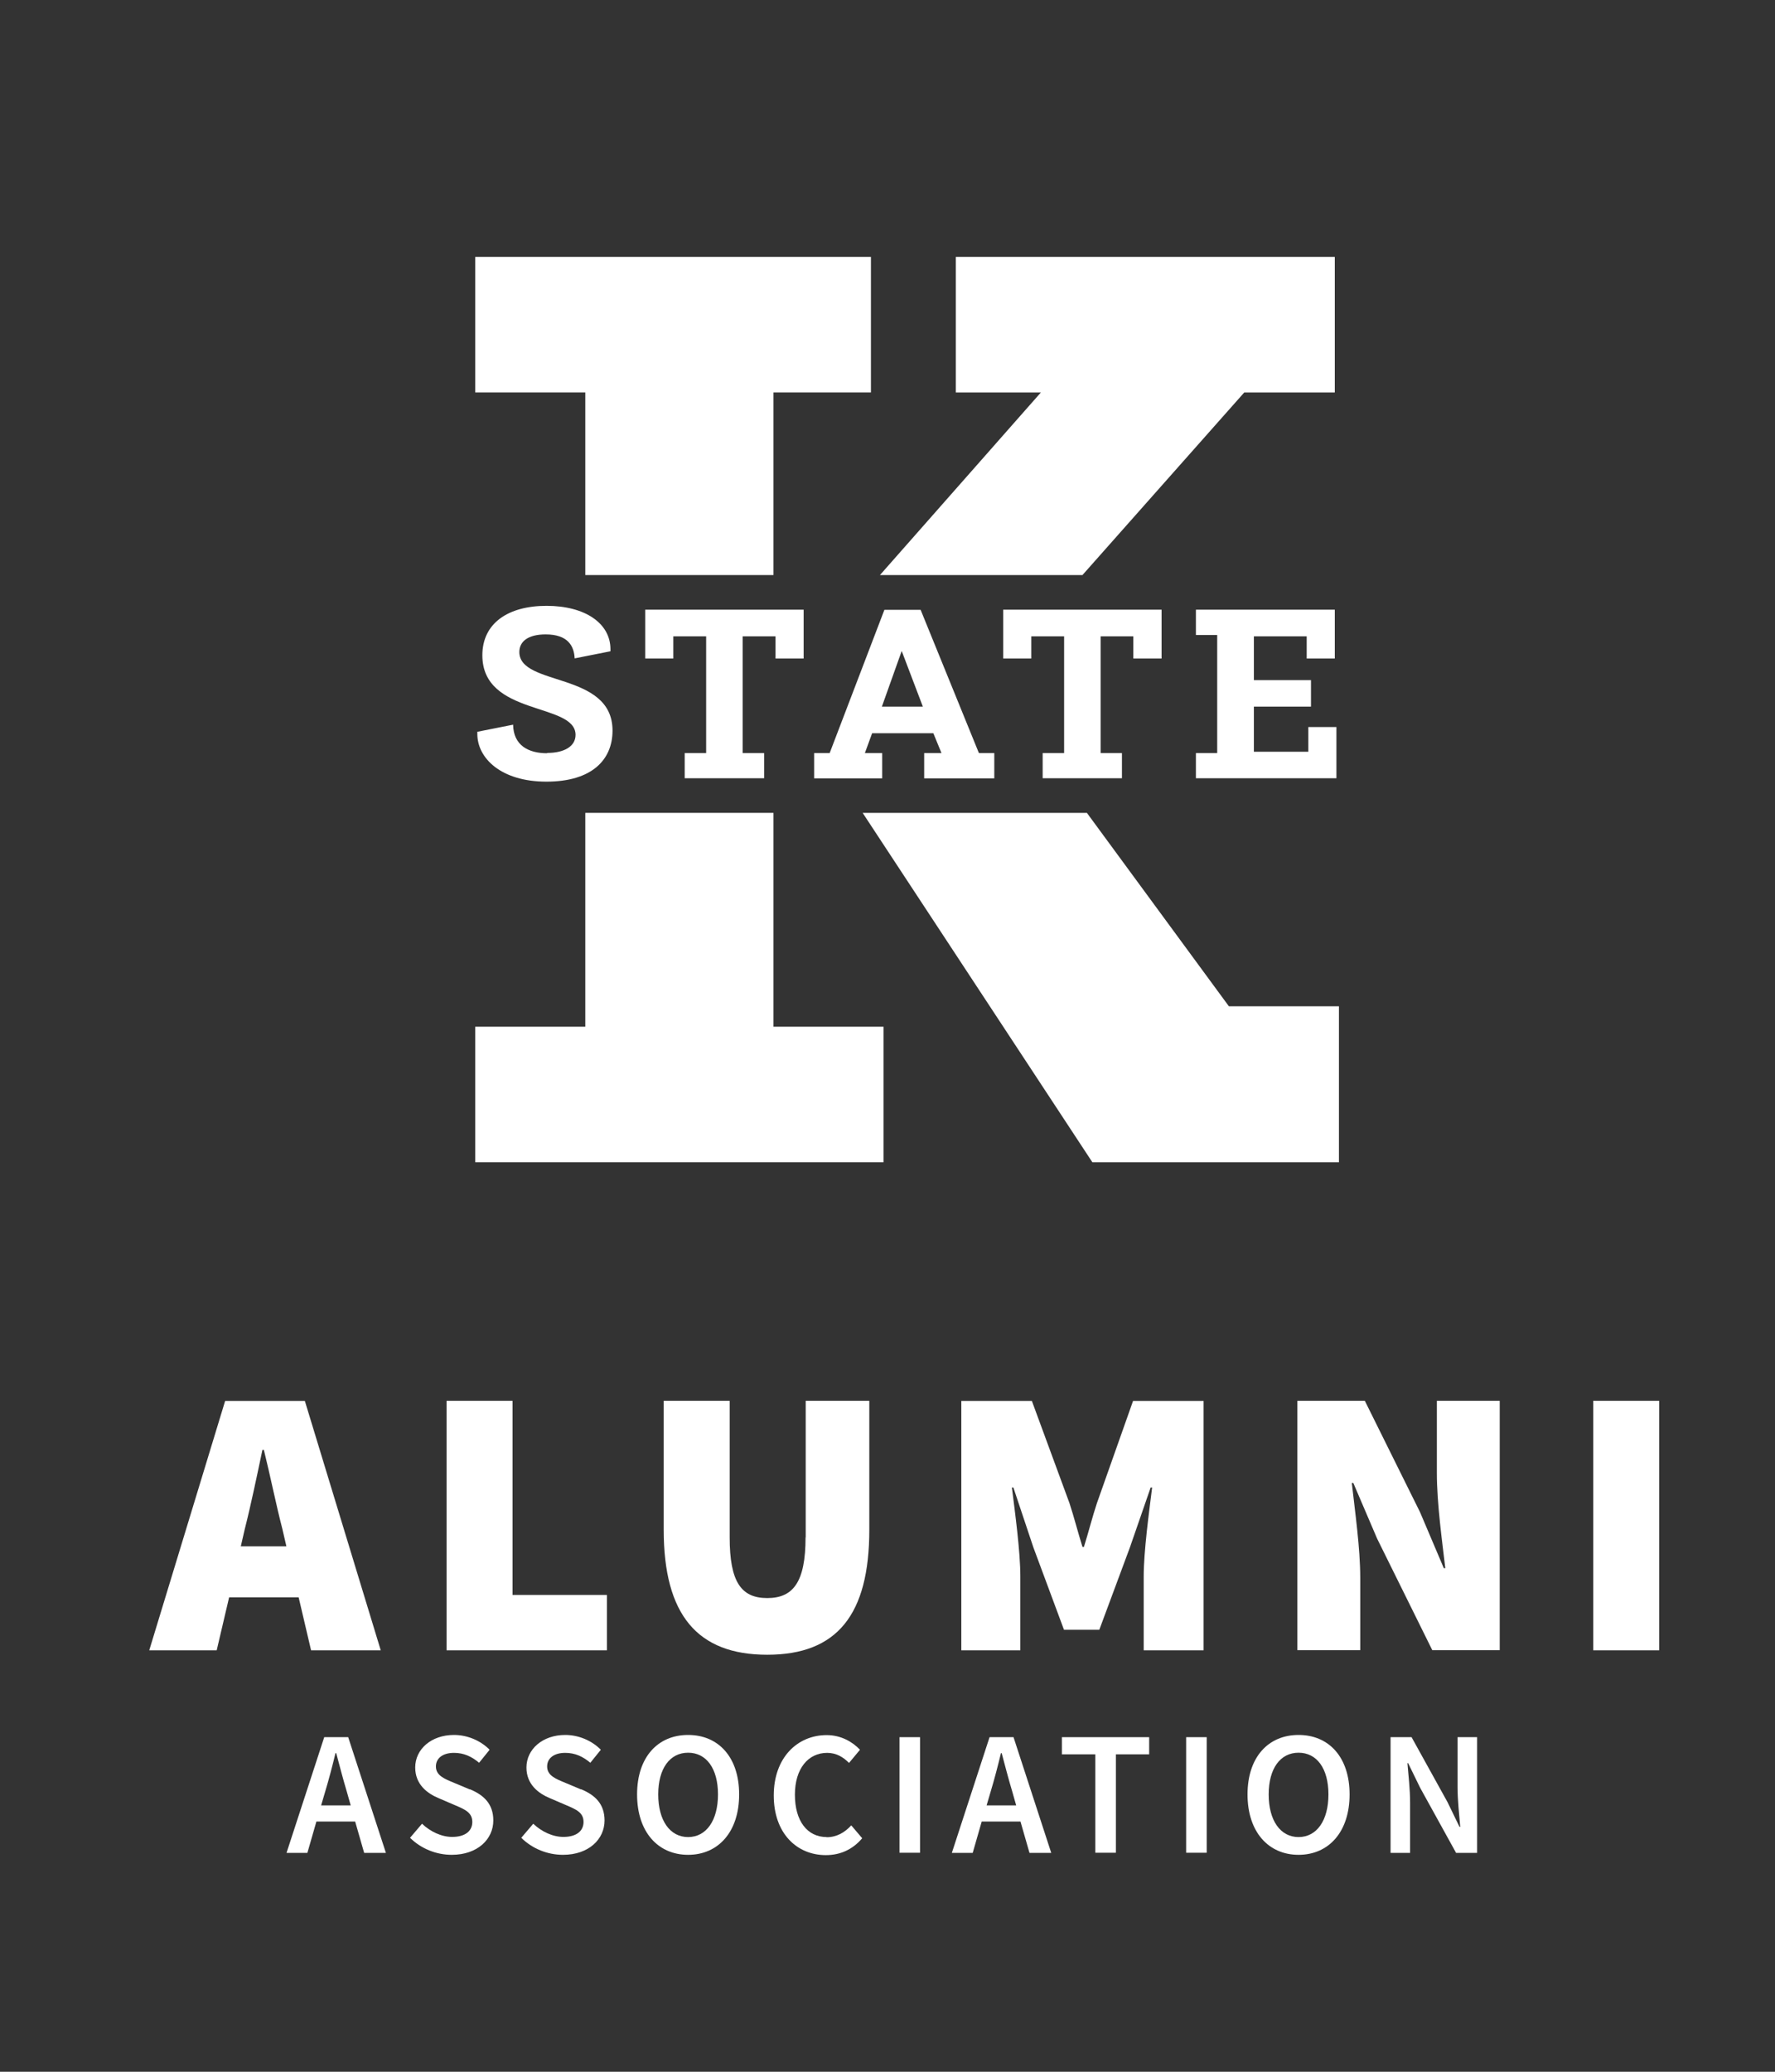 <?xml version="1.0" encoding="UTF-8"?><svg id="Layer_1" xmlns="http://www.w3.org/2000/svg" viewBox="0 0 120 140"><rect x="0" y="0" width="120" height="140" fill="#333333" stroke="none"/><defs><style>.cls-1{fill:#fff;}</style></defs><polygon class="cls-1" points="73.18 38.86 84.12 26.52 90.24 26.52 90.24 17.36 64.62 17.36 64.62 26.52 70.37 26.52 59.49 38.86 73.18 38.86 73.18 38.86"/><polygon class="cls-1" points="52.29 54.93 39.57 54.93 39.57 69.38 32.13 69.38 32.13 78.54 59.73 78.54 59.73 69.38 52.29 69.38 52.29 54.93 52.29 54.93"/><polygon class="cls-1" points="90.52 68 83.08 68 73.48 54.93 58.32 54.93 73.85 78.54 90.52 78.54 90.52 68 90.52 68"/><polygon class="cls-1" points="32.13 26.52 39.57 26.52 39.57 38.86 52.29 38.86 52.29 26.52 58.88 26.52 58.88 17.36 32.13 17.36 32.13 26.52 32.13 26.52"/><path class="cls-1" d="M36.98,50.9c-1.24,0-2.27-.52-2.29-1.93l-2.42.48v.15c0,1.62,1.59,3.22,4.67,3.22s4.47-1.48,4.47-3.45c0-4.01-6.3-2.96-6.3-5.31,0-.72.6-1.19,1.78-1.19,1.5,0,1.92.78,1.96,1.62l2.42-.48v-.14c0-1.74-1.7-2.93-4.32-2.93s-4.34,1.19-4.34,3.34c0,4.14,6.3,3.17,6.3,5.38,0,.78-.77,1.22-1.92,1.22h0Z"/><polygon class="cls-1" points="54.33 44.5 54.33 41.2 43.62 41.2 43.62 44.5 45.52 44.5 45.52 43 47.74 43 47.74 50.89 46.29 50.89 46.29 52.59 51.66 52.59 51.66 50.89 50.21 50.89 50.21 43 52.43 43 52.43 44.5 54.33 44.5 54.33 44.5"/><path class="cls-1" d="M60.96,43.99l1.43,3.76h-2.77l1.34-3.76h0ZM55.04,50.89v1.71h4.6v-1.71h-1.17l.49-1.34h4.14l.55,1.34h-1.17v1.71h4.74v-1.71h-1.04l-3.94-9.68h-2.45l-3.7,9.68h-1.04Z"/><polygon class="cls-1" points="78.53 44.5 78.53 41.2 67.82 41.2 67.82 44.5 69.72 44.5 69.72 43 71.94 43 71.94 50.89 70.49 50.89 70.49 52.59 75.85 52.59 75.85 50.89 74.41 50.89 74.41 43 76.62 43 76.62 44.5 78.53 44.5 78.53 44.5"/><polygon class="cls-1" points="80.85 50.89 80.85 52.59 90.35 52.59 90.35 49.13 88.45 49.13 88.45 50.8 84.77 50.8 84.77 47.75 88.63 47.75 88.63 45.96 84.77 45.96 84.77 43 88.34 43 88.34 44.5 90.24 44.5 90.24 41.2 80.85 41.2 80.85 42.91 82.29 42.91 82.29 50.89 80.85 50.89 80.85 50.89"/><path class="cls-1" d="M16.28,104.49l.27-1.17c.41-1.61.83-3.63,1.19-5.34h.1c.42,1.69.83,3.73,1.25,5.34l.27,1.17h-3.09ZM21.02,111.52h4.72l-5.13-16.85h-5.39l-5.13,16.85h4.56l.84-3.58h4.7l.84,3.58h0Z"/><polygon class="cls-1" points="34.65 94.66 30.19 94.66 30.19 111.52 41.03 111.52 41.03 107.78 34.65 107.78 34.65 94.66 34.65 94.66"/><path class="cls-1" d="M54.46,103.89c0,3.01-.83,4.1-2.59,4.1s-2.54-1.09-2.54-4.1v-9.23h-4.46v8.71c0,5.76,2.28,8.45,7,8.45s6.9-2.7,6.9-8.45v-8.71h-4.3v9.23h0Z"/><path class="cls-1" d="M77.33,111.52h4.04v-16.85h-4.77l-2.44,6.9c-.31.93-.57,1.97-.88,2.96h-.1c-.31-.99-.57-2.02-.88-2.96l-2.54-6.9h-4.77v16.85h3.99v-4.98c0-1.71-.36-4.33-.57-6.02h.1l1.35,4.04,2.07,5.57h2.39l2.07-5.57,1.4-4.04h.1c-.21,1.69-.57,4.3-.57,6.02v4.98h0Z"/><path class="cls-1" d="M97.14,99.54c0,2.07.36,4.62.57,6.43h-.1l-1.61-3.79-3.73-7.52h-4.56v16.85h4.25v-4.87c0-2.07-.36-4.51-.57-6.43h.1l1.61,3.76,3.73,7.54h4.56v-16.85h-4.25v4.87h0Z"/><polygon class="cls-1" points="107.71 111.52 112.17 111.52 112.17 94.66 107.71 94.66 107.71 111.52 107.71 111.52"/><path class="cls-1" d="M21.71,122l.28-.95c.25-.83.48-1.71.69-2.58h.05c.23.86.46,1.75.71,2.58l.27.95h-2ZM21.92,117.39l-2.55,7.82h1.41l.61-2.12h2.62l.61,2.12h1.47l-2.55-7.82h-1.63Z"/><path class="cls-1" d="M31.76,120.92l-1.05-.44c-.65-.27-1.24-.49-1.24-1.11,0-.57.48-.92,1.22-.92.67,0,1.2.25,1.7.67l.71-.88c-.61-.62-1.5-1-2.41-1-1.53,0-2.62.96-2.62,2.2,0,1.14.81,1.75,1.58,2.07l1.07.46c.71.3,1.21.51,1.21,1.15,0,.61-.48,1.01-1.36,1.01-.73,0-1.48-.36-2.04-.89l-.81.95c.74.73,1.76,1.15,2.82,1.15,1.75,0,2.81-1.06,2.81-2.32,0-1.13-.65-1.72-1.58-2.11h0Z"/><path class="cls-1" d="M39.28,120.92l-1.05-.44c-.65-.27-1.24-.49-1.24-1.11,0-.57.48-.92,1.22-.92.67,0,1.2.25,1.7.67l.71-.88c-.61-.62-1.5-1-2.41-1-1.52,0-2.62.96-2.62,2.2,0,1.14.81,1.75,1.58,2.07l1.07.46c.71.3,1.21.51,1.21,1.15,0,.61-.48,1.01-1.36,1.01-.73,0-1.48-.36-2.04-.89l-.81.95c.74.73,1.76,1.15,2.82,1.15,1.75,0,2.81-1.06,2.81-2.32,0-1.13-.65-1.72-1.58-2.11h0Z"/><path class="cls-1" d="M46.52,124.14c-1.23,0-2.02-1.12-2.02-2.88s.79-2.82,2.02-2.82,2.02,1.06,2.02,2.82-.79,2.88-2.02,2.88h0ZM46.52,117.24c-2.04,0-3.45,1.49-3.45,4.02s1.41,4.08,3.45,4.08,3.45-1.55,3.45-4.08-1.41-4.02-3.45-4.02h0Z"/><path class="cls-1" d="M55.89,124.14c-1.31,0-2.15-1.08-2.15-2.86s.91-2.83,2.18-2.83c.61,0,1.08.28,1.48.68l.74-.89c-.49-.52-1.27-.99-2.25-.99-1.98,0-3.58,1.52-3.58,4.08s1.56,4.03,3.52,4.03c1.01,0,1.83-.4,2.46-1.14l-.74-.87c-.44.48-.98.8-1.67.8h0Z"/><polygon class="cls-1" points="60.81 125.2 62.2 125.2 62.2 117.39 60.81 117.39 60.81 125.2 60.81 125.2"/><path class="cls-1" d="M66.7,122l.28-.95c.25-.83.48-1.71.69-2.58h.05c.23.86.46,1.75.71,2.58l.27.95h-2ZM66.9,117.39l-2.55,7.82h1.41l.61-2.12h2.62l.61,2.12h1.47l-2.55-7.82h-1.63Z"/><polygon class="cls-1" points="71.79 118.55 74.05 118.55 74.05 125.2 75.44 125.2 75.44 118.55 77.69 118.55 77.69 117.39 71.79 117.39 71.79 118.55 71.79 118.55"/><polygon class="cls-1" points="80.19 125.2 81.58 125.2 81.58 117.39 80.19 117.39 80.19 125.2 80.19 125.2"/><path class="cls-1" d="M87.79,124.14c-1.23,0-2.02-1.12-2.02-2.88s.79-2.82,2.02-2.82,2.02,1.06,2.02,2.82-.79,2.88-2.02,2.88h0ZM87.79,117.24c-2.04,0-3.45,1.49-3.45,4.02s1.41,4.08,3.45,4.08,3.45-1.55,3.45-4.08-1.41-4.02-3.45-4.02h0Z"/><path class="cls-1" d="M98.54,120.78c0,.87.11,1.86.18,2.67h-.05l-.81-1.67-2.43-4.39h-1.42v7.82h1.32v-3.42c0-.87-.11-1.81-.18-2.64h.05l.81,1.66,2.43,4.4h1.42v-7.82h-1.32v3.39h0Z"/></svg>